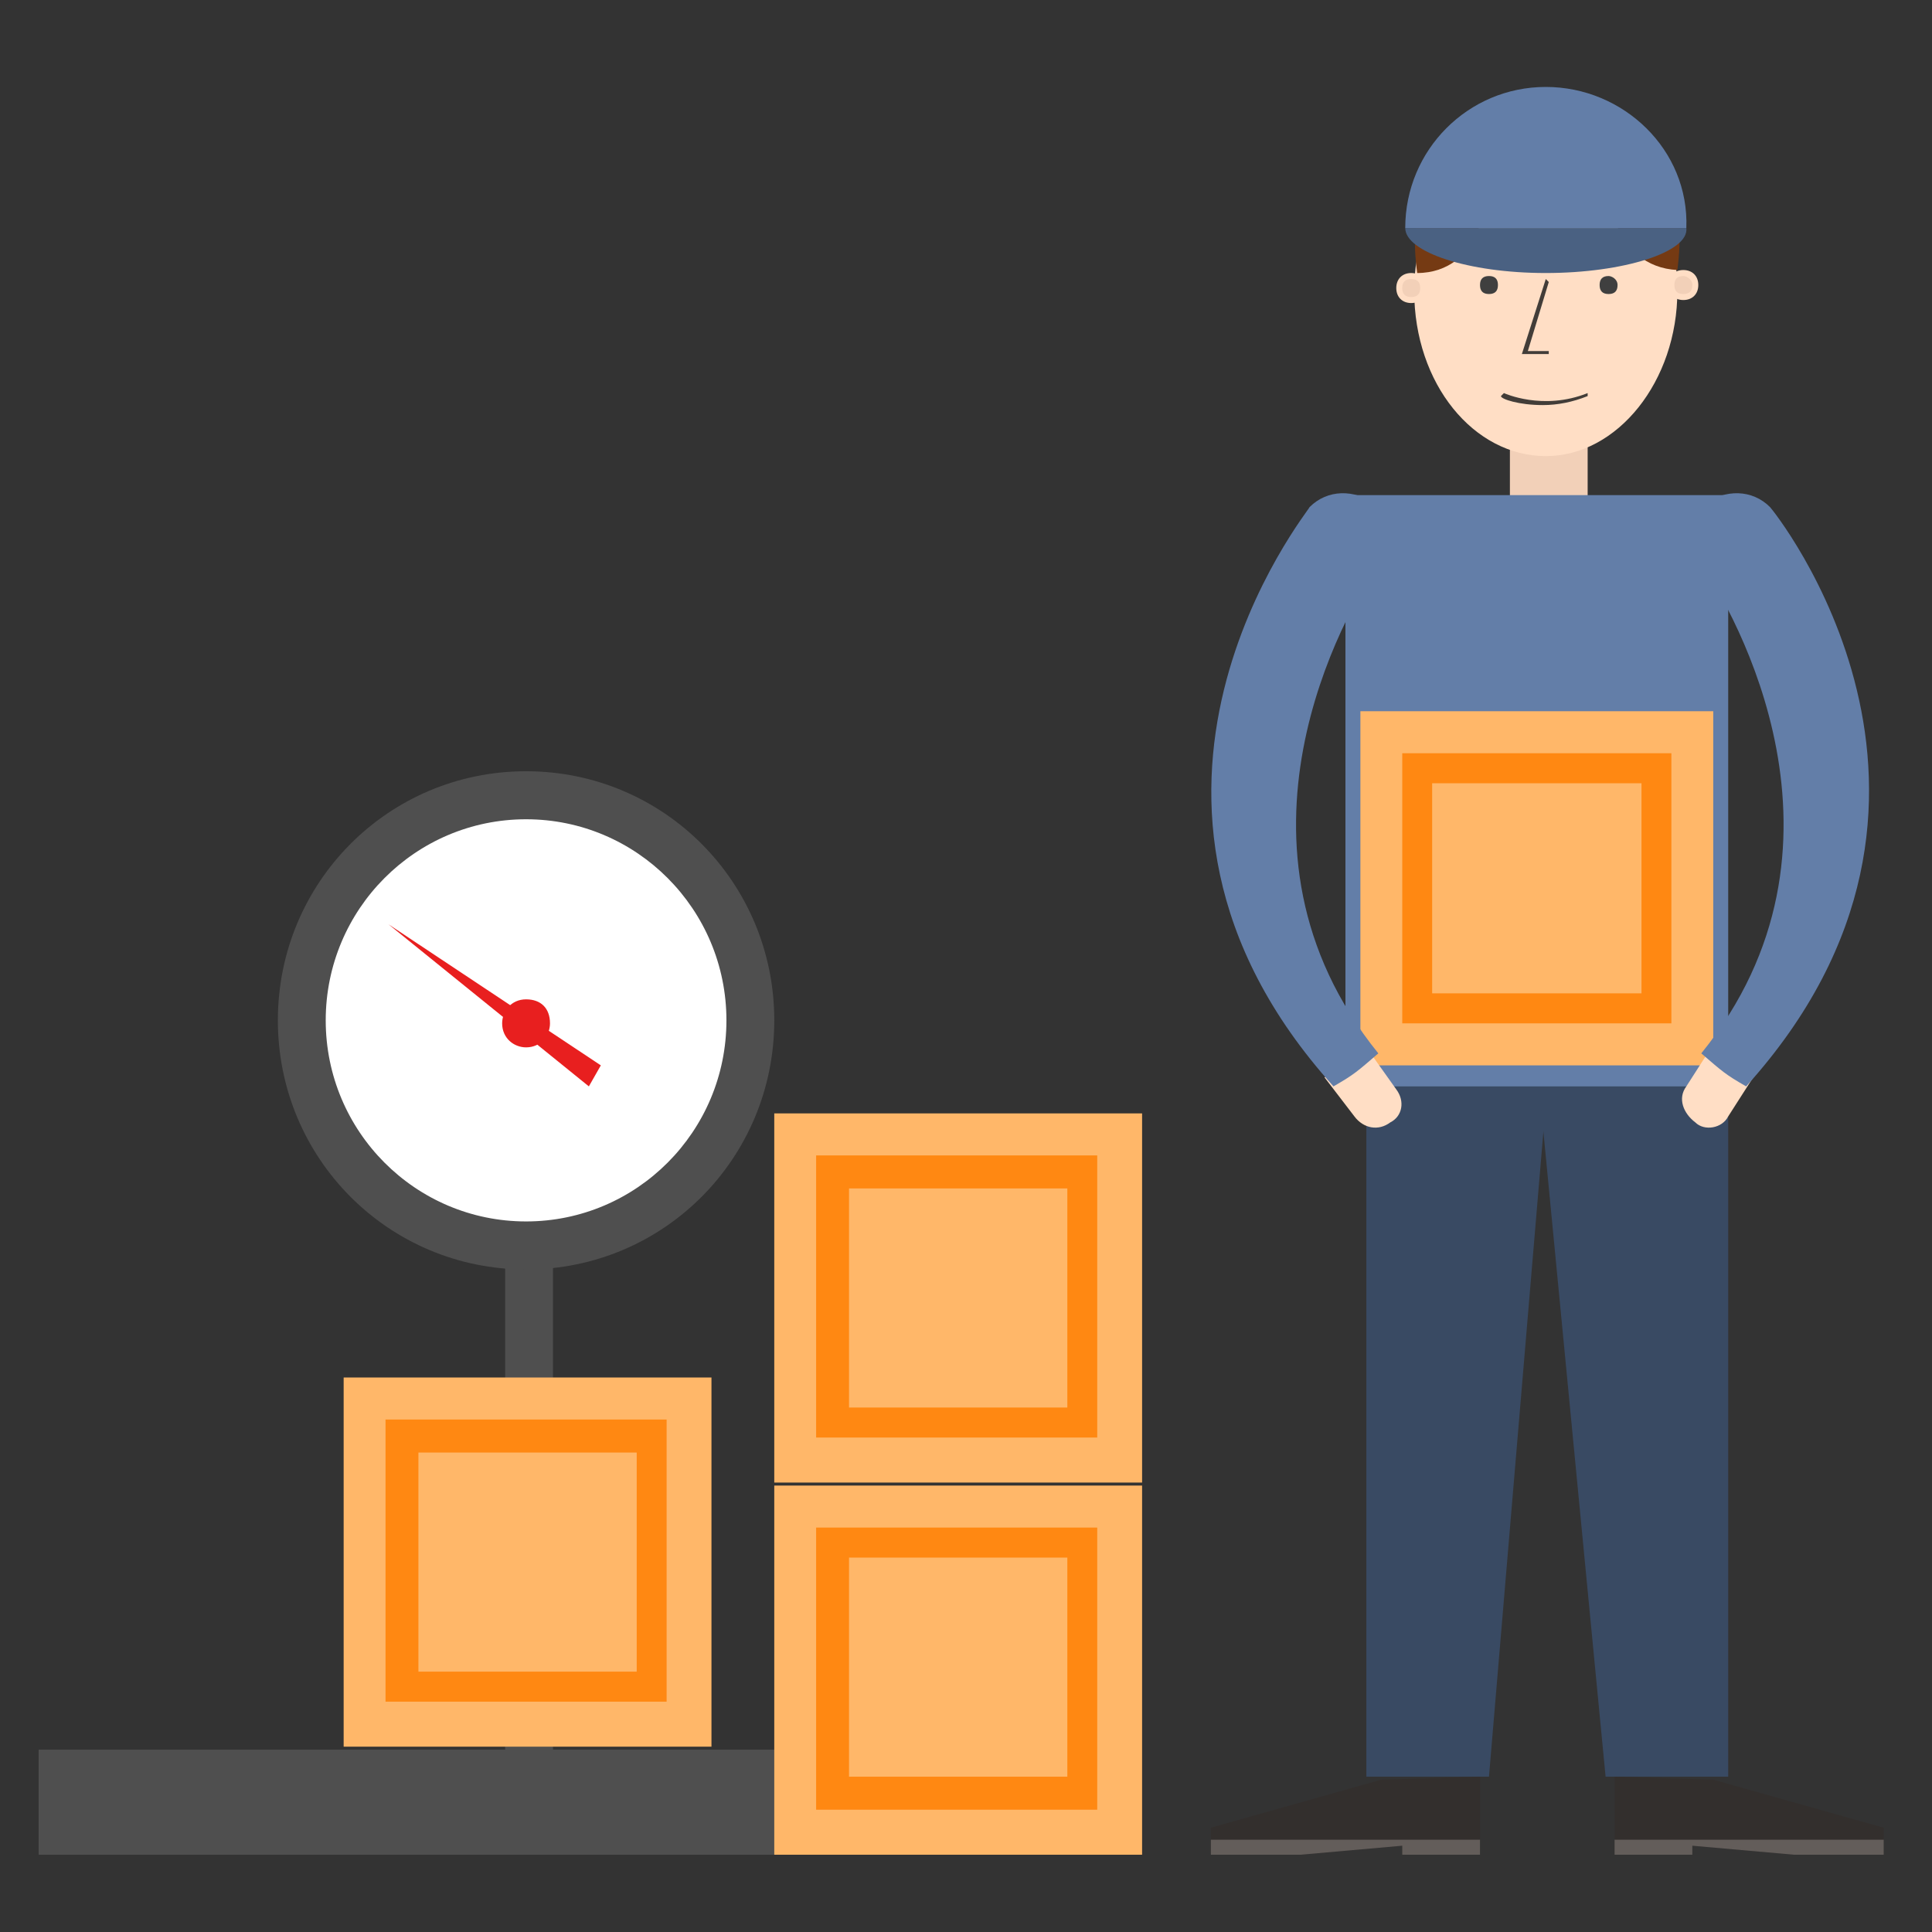 <svg width="200" height="200" viewBox="0 0 200 200" fill="none" xmlns="http://www.w3.org/2000/svg">
<rect x="0" y="0" width="200" height="200" fill="#333333" stroke="none"/>
<g clip-path="url(#clip0_382_5059)">
<path d="M105.227 181.126H4V192H105.227V181.126Z" fill="#4F4F4F"/>
<path d="M57.245 120.851H52.291V184.543H57.245V120.851Z" fill="#4F4F4F"/>
<path d="M77.676 105.626C77.676 118.365 67.151 128.929 54.459 128.929C41.767 128.929 31.242 118.365 31.242 105.626C31.242 92.888 41.767 82.324 54.459 82.324C67.46 82.324 77.676 92.888 77.676 105.626Z" fill="white"/>
<path d="M54.459 131.414C40.219 131.414 28.765 119.919 28.765 105.627C28.765 91.335 40.219 79.839 54.459 79.839C68.699 79.839 80.153 91.335 80.153 105.627C80.153 119.919 68.699 131.414 54.459 131.414ZM54.459 84.81C43.005 84.81 33.718 94.131 33.718 105.627C33.718 117.122 43.005 126.443 54.459 126.443C65.913 126.443 75.2 117.122 75.2 105.627C75.2 94.131 65.913 84.81 54.459 84.81Z" fill="#4F4F4F"/>
<path d="M60.959 112.462L40.219 95.684L62.198 110.287L60.959 112.462Z" fill="#E81F1F"/>
<path d="M56.935 105.937C56.935 107.18 56.006 108.423 54.458 108.423C53.22 108.423 51.982 107.491 51.982 105.937C51.982 104.694 52.911 103.452 54.458 103.452C56.006 103.452 56.935 104.384 56.935 105.937Z" fill="#E81F1F"/>
<path d="M164.353 43.487H156.305V51.565H164.353V43.487Z" fill="#F2D0B8"/>
<path d="M154.138 183.922H141.446V106.869H160.639L154.138 183.922Z" fill="#394A63"/>
<path d="M178.903 183.922H166.211L158.781 106.869H178.903V183.922Z" fill="#394A63"/>
<path d="M173.64 30.127C173.64 39.448 167.449 47.216 160.02 47.216C152.59 47.216 146.399 39.759 146.399 30.127C146.399 20.806 152.59 13.039 160.02 13.039C167.759 13.039 173.64 20.496 173.64 30.127Z" fill="#FFDEC5"/>
<path d="M146.708 28.263C153.209 28.263 155.376 20.185 151.661 16.767C147.637 18.01 145.78 21.428 146.708 28.263Z" fill="#753A13"/>
<path d="M173.64 27.952C167.139 27.642 164.972 19.564 168.687 16.146C172.711 17.389 174.569 20.806 173.64 27.952Z" fill="#753A13"/>
<path d="M155.067 29.506C155.067 30.127 154.757 30.438 154.138 30.438C153.519 30.438 153.209 30.127 153.209 29.506C153.209 28.884 153.519 28.574 154.138 28.574C154.757 28.574 155.067 28.884 155.067 29.506Z" fill="#3F3F3F"/>
<path d="M167.449 29.506C167.449 30.127 167.14 30.438 166.52 30.438C165.901 30.438 165.592 30.127 165.592 29.506C165.592 28.884 165.901 28.574 166.52 28.574C166.83 28.574 167.449 28.884 167.449 29.506Z" fill="#3F3F3F"/>
<path d="M168.068 26.71H164.354V27.331H168.068V26.71Z" fill="#3F3F3F"/>
<path d="M155.996 26.71H152.281V27.331H155.996V26.71Z" fill="#3F3F3F"/>
<path d="M147.637 29.817C147.637 30.749 147.018 31.37 146.089 31.37C145.161 31.37 144.542 30.749 144.542 29.817C144.542 28.885 145.161 28.263 146.089 28.263C147.018 28.263 147.637 28.885 147.637 29.817Z" fill="#FFDEC5"/>
<path d="M175.808 29.506C175.808 30.438 175.188 31.059 174.26 31.059C173.331 31.059 172.712 30.438 172.712 29.506C172.712 28.574 173.331 27.953 174.26 27.953C175.188 27.953 175.808 28.574 175.808 29.506Z" fill="#FFDEC5"/>
<path d="M175.188 29.506C175.188 30.127 174.878 30.438 174.259 30.438C173.64 30.438 173.331 30.127 173.331 29.506C173.331 28.884 173.64 28.574 174.259 28.574C174.569 28.574 175.188 28.884 175.188 29.506Z" fill="#F2D0B8"/>
<path d="M147.018 29.817C147.018 30.438 146.708 30.749 146.089 30.749C145.47 30.749 145.161 30.438 145.161 29.817C145.161 29.195 145.47 28.884 146.089 28.884C146.708 28.884 147.018 29.195 147.018 29.817Z" fill="#F2D0B8"/>
<path d="M160.329 36.652H157.543L160.019 28.884L160.329 29.195L158.162 36.341H160.329V36.652Z" fill="#423D39"/>
<path d="M178.903 51.255H139.279V112.462H178.903V51.255Z" fill="#637EA8"/>
<path d="M125.349 192H134.636L145.161 191.068V192H153.209V183.922L142.994 184.233L125.349 189.204V192Z" fill="#332F2D"/>
<path d="M125.349 190.447V192H134.636L145.161 191.068V192H153.209V190.447H125.349Z" fill="#635D5A"/>
<path d="M195 192H185.713L175.188 191.068V192H167.14V183.922L177.355 184.233L195 189.204V192Z" fill="#332F2D"/>
<path d="M195 190.447V192H185.713L175.188 191.068V192H167.14V190.447H195Z" fill="#635D5A"/>
<path d="M159.71 41.934C157.233 41.934 155.376 41.312 155.376 41.002L155.686 40.691C155.686 40.691 159.71 42.555 164.353 40.691V41.002C162.805 41.623 161.258 41.934 159.71 41.934Z" fill="#423D39"/>
<path d="M177.355 73.625H140.827V110.287H177.355V73.625Z" fill="#FFB769"/>
<path d="M173.021 77.975H145.161V105.937H173.021V77.975Z" fill="#FF8812"/>
<path d="M169.926 81.082H148.256V102.83H169.926V81.082Z" fill="#FFB769"/>
<path d="M178.903 115.569L181.689 111.219L177.355 108.112L174.569 112.462C173.641 113.705 174.26 115.258 175.498 116.19C176.427 117.122 178.284 116.812 178.903 115.569Z" fill="#FFDEC5"/>
<path d="M183.237 52.498C181.38 50.633 178.594 50.633 176.427 52.187C174.879 53.74 174.569 55.915 175.498 57.469C175.498 57.469 175.808 58.401 176.117 58.401C179.522 63.372 193.453 87.606 176.117 109.044C178.284 110.908 178.594 111.219 180.761 112.462C207.692 82.635 183.547 52.808 183.237 52.498C183.237 52.808 183.237 52.808 183.237 52.498Z" fill="#637EA8"/>
<path d="M144.541 112.772L141.446 108.423L137.112 111.53L140.207 115.569C141.136 116.812 142.684 117.122 143.922 116.19C145.16 115.569 145.47 114.015 144.541 112.772Z" fill="#FFDEC5"/>
<path d="M135.564 52.498C137.422 50.633 140.208 50.633 142.375 52.187C143.923 53.74 144.232 55.915 143.303 57.469C143.303 57.469 142.994 58.401 142.684 58.401C139.279 63.372 125.349 87.606 142.684 109.044C140.517 110.908 140.208 111.219 138.041 112.462C111.109 82.635 135.564 52.808 135.564 52.498C135.564 52.808 135.564 52.808 135.564 52.498Z" fill="#637EA8"/>
<path d="M160.02 9C151.971 9 145.47 15.525 145.47 23.603H174.569C174.879 15.525 168.068 9 160.02 9Z" fill="#637EA8"/>
<path d="M160.02 28.263C151.971 28.263 145.47 26.088 145.47 23.603H174.569C174.879 26.088 168.068 28.263 160.02 28.263Z" fill="#4A6182"/>
<path d="M73.651 142.599H35.575V180.815H73.651V142.599Z" fill="#FFB769"/>
<path d="M69.008 146.949H39.909V176.155H69.008V146.949Z" fill="#FF8812"/>
<path d="M65.912 150.367H43.315V173.048H65.912V150.367Z" fill="#FFB769"/>
<path d="M118.229 153.784H80.152V192H118.229V153.784Z" fill="#FFB769"/>
<path d="M113.585 158.134H84.486V187.34H113.585V158.134Z" fill="#FF8812"/>
<path d="M110.49 161.241H87.892V183.922H110.49V161.241Z" fill="#FFB769"/>
<path d="M118.229 115.258H80.152V153.474H118.229V115.258Z" fill="#FFB769"/>
<path d="M113.585 119.608H84.486V148.813H113.585V119.608Z" fill="#FF8812"/>
<path d="M110.49 123.026H87.892V145.706H110.49V123.026Z" fill="#FFB769"/>
</g>
<defs>
<clipPath id="clip0_382_5059">
<rect width="191" height="183" fill="white" transform="translate(4 9)"/>
</clipPath>
</defs>
</svg>
